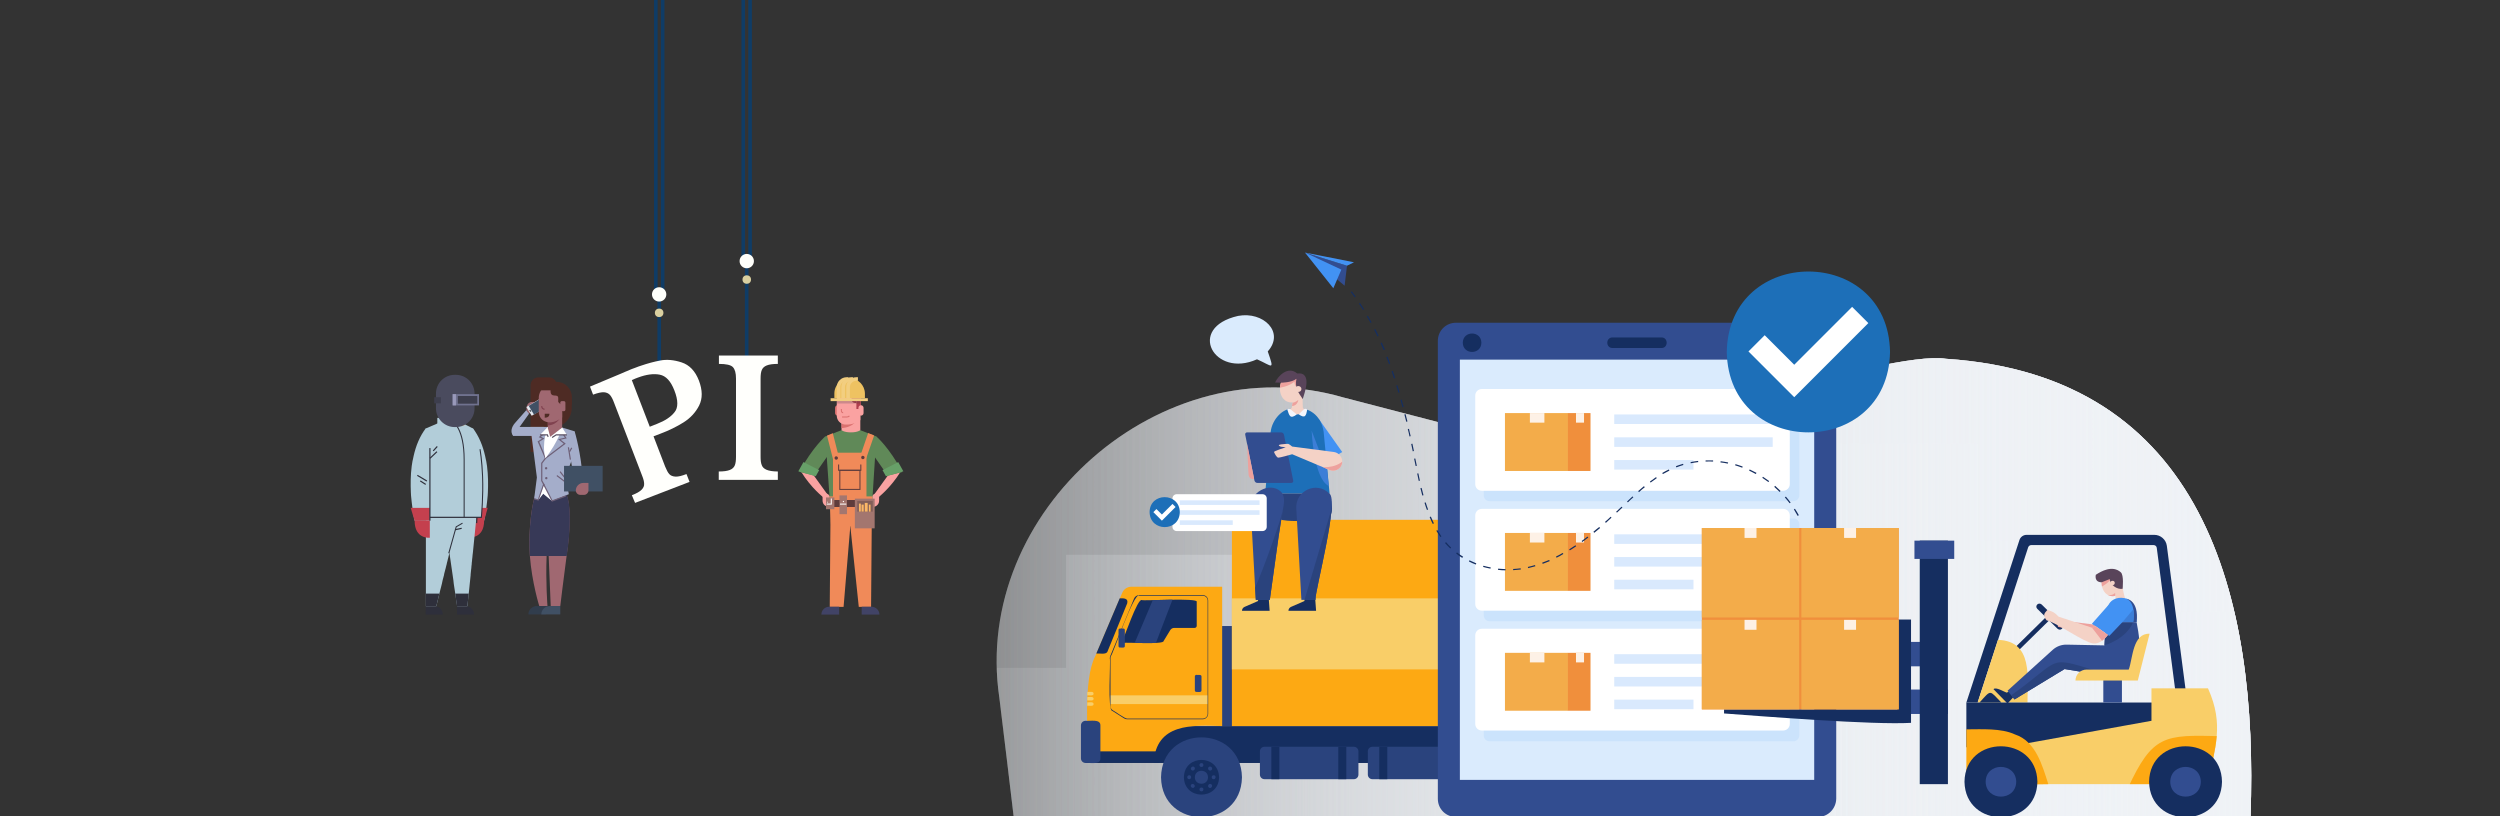 <?xml version="1.0" encoding="UTF-8"?> <svg xmlns="http://www.w3.org/2000/svg" xmlns:xlink="http://www.w3.org/1999/xlink" version="1.1" id="Layer_1" x="0px" y="0px" viewBox="0 0 1464 478" style="enable-background:new 0 0 1464 478;" xml:space="preserve"><rect x="0" y="0" width="1464" height="478" fill="#333333" stroke="none"/> <style type="text/css"> .st0{fill:url(#XMLID_00000088828233772161371060000017759750186036037511_);} .st1{fill:url(#SVGID_00000150798157620479995980000004556189776426999487_);} .st2{opacity:0.45;clip-path:url(#SVGID_00000062193937829968101430000015483961430229921699_);fill:url(#SVGID_00000036941346030661336300000002945144246574986431_);enable-background:new ;} .st3{fill:url(#SVGID_00000082334508042440251040000004639632631530249858_);} .st4{opacity:0.45;clip-path:url(#SVGID_00000123434468573474895810000014350878723021865630_);fill:url(#SVGID_00000127017746425876735180000007213861003721270410_);enable-background:new ;} .st5{fill:#2A437D;} .st6{fill:#152E60;} .st7{fill:#FDA913;} .st8{clip-path:url(#SVGID_00000090277831227199926860000004562593737001393590_);fill:#2A437D;} .st9{fill:#F9CE68;} .st10{fill:#F4D2C6;} .st11{clip-path:url(#SVGID_00000110448245234266701240000011185073769471034546_);fill:#EDA19D;} .st12{fill:#59445A;} .st13{fill:#EDA19D;} .st14{fill:#4292F3;} .st15{fill:#1D6FB8;} .st16{fill:#F3F5FB;} .st17{fill:#324D90;} .st18{clip-path:url(#SVGID_00000144308475294814986180000000331388931696973207_);fill:#2A437D;} .st19{clip-path:url(#SVGID_00000024720058374591399530000005267822483906646174_);fill:#2A437D;} .st20{fill:#3C7ED7;} .st21{clip-path:url(#SVGID_00000140725241994985232160000012597346602169271438_);fill:#EDA19D;} .st22{fill:#DAEBFD;} .st23{fill:#CBE3FC;} .st24{fill:#FFFFFF;} .st25{fill:#F3AC4A;} .st26{fill:#F08F3C;} .st27{fill:#FDF1E6;} .st28{fill:#D9E9FD;} .st29{clip-path:url(#SVGID_00000007400116341297142460000018092015464298099329_);fill:#FDA913;} .st30{clip-path:url(#SVGID_00000114770121874140717470000003170866472159576467_);fill:#EDA19D;} .st31{clip-path:url(#SVGID_00000164478985830210507210000014501546572398176940_);fill:#2A437D;} .st32{clip-path:url(#SVGID_00000033370603070333391900000003283907587396250275_);fill:#2A437D;} .st33{clip-path:url(#SVGID_00000034784123519153231820000010095560428779155625_);fill:#EDA19D;} .st34{fill:#FAA2A1;} .st35{fill:#F08A59;} .st36{fill:#414366;} .st37{fill:#608958;} .st38{fill:#67A068;} .st39{fill:#DB7170;} .st40{fill:#B1404E;} .st41{fill:#F2CE80;} .st42{fill:#EEC261;} .st43{fill:#5E3C3C;} .st44{fill:#A3766F;} .st45{fill:#825E58;} .st46{fill:#FBB766;} .st47{opacity:0.22;} .st48{fill:#2E2E3B;} .st49{fill:#A06871;} .st50{fill:#373957;} .st51{fill:#313D4D;} .st52{fill:#4E2B24;} .st53{fill:#A4ADCA;} .st54{fill:#E3E9F0;} .st55{fill:#405064;} .st56{fill:#4E565C;} .st57{fill:#6D5F76;} .st58{fill:#80424F;} .st59{fill:#574D5F;} .st60{fill:#B2CDD9;} .st61{fill:#C4404E;} .st62{fill:#2E2F3B;} .st63{fill:#49364F;} .st64{fill:#D2C7AD;} .st65{fill:#4A4B5E;} .st66{fill:#70728F;} .st67{fill:#9999BA;} .st68{fill:#3D3E4D;} .st69{fill:#0F3C66;} .st70{fill:#FEFFFB;} .st71{fill:#DAD0A0;} .st72{fill:#FFFFFC;} </style> <g> <g> <g> <linearGradient id="XMLID_00000060007644276046952830000011520451402811880615_" gradientUnits="userSpaceOnUse" x1="583.62" y1="136.042" x2="1318.333" y2="136.042" gradientTransform="matrix(1 0 0 -1 0 480)"> <stop offset="0" style="stop-color:#EFF2F6;stop-opacity:0.2"></stop> <stop offset="1" style="stop-color:#EFF2F6"></stop> </linearGradient> <path id="XMLID_00000044155078907420457220000018418033260686048676_" style="fill:url(#XMLID_00000060007644276046952830000011520451402811880615_);" d=" M593.6,478.2h724.3c4.7-128.7-27.2-258.1-178.4-268.1c-33.1-5.4-194.1,47.9-228.5,55l-124.5-32.4 C680.3,201.8,569,299.2,585.2,408.5C585.3,408.5,593.6,478.2,593.6,478.2z"></path> </g> <g> <g> <linearGradient id="SVGID_00000146476588256843575920000005640555551120483982_" gradientUnits="userSpaceOnUse" x1="583.62" y1="136.042" x2="1318.333" y2="136.042" gradientTransform="matrix(1 0 0 -1 0 480)"> <stop offset="0" style="stop-color:#EFF2F6;stop-opacity:0.2"></stop> <stop offset="1" style="stop-color:#EFF2F6"></stop> </linearGradient> <path id="SVGID_1_" style="fill:url(#SVGID_00000146476588256843575920000005640555551120483982_);" d="M593.6,478.2h724.3 c4.7-128.7-27.2-258.1-178.4-268.1c-33.1-5.4-194.1,47.9-228.5,55l-124.5-32.4C680.3,201.8,569,299.2,585.2,408.5 C585.3,408.5,593.6,478.2,593.6,478.2z"></path> </g> <g> <defs> <path id="SVGID_00000147903221242302457870000017293061481501239425_" d="M593.6,478.2h724.3c4.7-128.7-27.2-258.1-178.4-268.1 c-33.1-5.4-194.1,47.9-228.5,55l-124.5-32.4C680.3,201.8,569,299.2,585.2,408.5C585.3,408.5,593.6,478.2,593.6,478.2z"></path> </defs> <clipPath id="SVGID_00000113351889142575071820000010455245177083201408_"> <use xlink:href="#SVGID_00000147903221242302457870000017293061481501239425_" style="overflow:visible;"></use> </clipPath> <linearGradient id="SVGID_00000163038331791621297160000005085056268535247494_" gradientUnits="userSpaceOnUse" x1="572.6" y1="74.1" x2="872" y2="74.1" gradientTransform="matrix(1 0 0 -1 0 480)"> <stop offset="0" style="stop-color:#EFF2F6;stop-opacity:0.2"></stop> <stop offset="1" style="stop-color:#EFF2F6"></stop> </linearGradient> <polygon style="opacity:0.45;clip-path:url(#SVGID_00000113351889142575071820000010455245177083201408_);fill:url(#SVGID_00000163038331791621297160000005085056268535247494_);enable-background:new ;" points=" 572.6,486.9 572.6,391.1 624.3,391.1 624.3,324.9 734,324.9 734,382.8 872,382.8 872,486.5 "></polygon> </g> </g> <g> <g> <linearGradient id="SVGID_00000181780541098412596390000004843087941468771472_" gradientUnits="userSpaceOnUse" x1="583.62" y1="136.042" x2="1318.333" y2="136.042" gradientTransform="matrix(1 0 0 -1 0 480)"> <stop offset="0" style="stop-color:#EFF2F6;stop-opacity:0.2"></stop> <stop offset="1" style="stop-color:#EFF2F6"></stop> </linearGradient> <path id="SVGID_00000028306271110749075400000017671231836384467903_" style="fill:url(#SVGID_00000181780541098412596390000004843087941468771472_);" d=" M593.6,478.2h724.3c4.7-128.7-27.2-258.1-178.4-268.1c-33.1-5.4-194.1,47.9-228.5,55l-124.5-32.4 C680.3,201.8,569,299.2,585.2,408.5C585.3,408.5,593.6,478.2,593.6,478.2z"></path> </g> <g> <defs> <path id="SVGID_00000003084754255948751150000000554297871646993292_" d="M593.6,478.2h724.3c4.7-128.7-27.2-258.1-178.4-268.1 c-33.1-5.4-194.1,47.9-228.5,55l-124.5-32.4C680.3,201.8,569,299.2,585.2,408.5C585.3,408.5,593.6,478.2,593.6,478.2z"></path> </defs> <clipPath id="SVGID_00000119099100048726508840000013066778153551535788_"> <use xlink:href="#SVGID_00000003084754255948751150000000554297871646993292_" style="overflow:visible;"></use> </clipPath> <linearGradient id="SVGID_00000116941759105983442740000016325628332509845158_" gradientUnits="userSpaceOnUse" x1="1012.9" y1="107.9" x2="1321.1" y2="107.9" gradientTransform="matrix(1 0 0 -1 0 480)"> <stop offset="0" style="stop-color:#EFF2F6;stop-opacity:0.2"></stop> <stop offset="1" style="stop-color:#EFF2F6"></stop> </linearGradient> <polygon style="opacity:0.45;clip-path:url(#SVGID_00000119099100048726508840000013066778153551535788_);fill:url(#SVGID_00000116941759105983442740000016325628332509845158_);enable-background:new ;" points=" 1317.9,358.3 1258,358.3 1258,316.6 1158.1,316.6 1158.1,259.6 1012.9,259.6 1012.9,484.6 1321.1,484.6 "></polygon> </g> </g> </g> <g> <g> <rect x="715.6" y="366.6" class="st5" width="11.6" height="58.6"></rect> <rect x="672.5" y="425.2" class="st6" width="265.2" height="21.6"></rect> <rect x="721.4" y="304.4" class="st7" width="216.2" height="120.8"></rect> <path class="st7" d="M641.4,384.2l15.8-37.1c0.9-2.1,3-3.5,5.2-3.5h53.3v81.6c-17.6-0.6-38.8-1.8-40.1,21.6h-38.8 C637.5,431,634,398.6,641.4,384.2z"></path> <g> <path class="st5" d="M872,455.2c0.5,31.1,46.8,31.1,47.4,0C918.8,424,872.5,424,872,455.2z"></path> <path class="st6" d="M885.4,455.2c0.2,13.5,20.3,13.5,20.6,0C905.7,441.6,885.6,441.6,885.4,455.2z"></path> <path class="st5" d="M891.8,455.2c0,5,7.7,5,7.7,0C899.5,450.1,891.8,450.1,891.8,455.2z"></path> <g> <g> <path class="st5" d="M894.5,448c0,1.5,2.4,1.5,2.3,0C896.8,446.5,894.5,446.5,894.5,448z"></path> <path class="st5" d="M894.5,462.3c0,1.5,2.4,1.5,2.3,0C896.8,460.8,894.5,460.8,894.5,462.3z"></path> </g> <g> <path class="st5" d="M889.8,450.9c1.1,1.1,2.7-0.6,1.7-1.7C890.4,448.2,888.7,449.9,889.8,450.9z"></path> <path class="st5" d="M899.9,461.1c1.1,1.1,2.7-0.6,1.7-1.7C900.5,458.3,898.8,460,899.9,461.1z"></path> </g> <g> <path class="st5" d="M888.5,456.3c1.5,0,1.5-2.4,0-2.3C887,454,887,456.3,888.5,456.3z"></path> <path class="st5" d="M902.8,456.3c1.5,0,1.5-2.4,0-2.3C901.3,454,901.3,456.3,902.8,456.3z"></path> </g> <g> <path class="st5" d="M891.4,461.1c1.1-1.1-0.6-2.7-1.7-1.7C888.7,460.5,890.4,462.1,891.4,461.1z"></path> <path class="st5" d="M901.5,450.9c1.1-1.1-0.6-2.7-1.7-1.7C898.8,450.3,900.5,452,901.5,450.9z"></path> </g> </g> </g> <g> <path class="st5" d="M679.9,455.2c0.5,31.1,46.8,31.1,47.4,0C726.7,424,680.4,424,679.9,455.2z"></path> <path class="st6" d="M693.3,455.2c0.2,13.5,20.3,13.5,20.6,0C713.6,441.6,693.5,441.6,693.3,455.2z"></path> <path class="st5" d="M699.7,455.2c0,5,7.7,5,7.7,0C707.4,450.1,699.7,450.1,699.7,455.2z"></path> <g> <g> <path class="st5" d="M702.4,448c0,1.5,2.4,1.5,2.3,0C704.8,446.5,702.4,446.5,702.4,448z"></path> <path class="st5" d="M702.4,462.3c0,1.5,2.4,1.5,2.3,0C704.8,460.8,702.4,460.8,702.4,462.3z"></path> </g> <g> <path class="st5" d="M697.7,450.9c1.1,1.1,2.7-0.6,1.7-1.7C698.3,448.2,696.6,449.9,697.7,450.9z"></path> <path class="st5" d="M707.8,461.1c1.1,1.1,2.7-0.6,1.7-1.7C708.4,458.3,706.7,460,707.8,461.1z"></path> </g> <g> <path class="st5" d="M696.4,456.3c1.5,0,1.5-2.4,0-2.3C694.9,454,694.9,456.3,696.4,456.3z"></path> <path class="st5" d="M710.7,456.3c1.5,0,1.5-2.4,0-2.3C709.2,454,709.2,456.3,710.7,456.3z"></path> </g> <g> <path class="st5" d="M699.3,461.1c1.1-1.1-0.6-2.7-1.7-1.7C696.6,460.5,698.3,462.1,699.3,461.1z"></path> <path class="st5" d="M709.5,450.9c1.1-1.1-0.6-2.7-1.7-1.7C706.7,450.3,708.4,452,709.5,450.9z"></path> </g> </g> </g> <path class="st6" d="M655.7,350.4c2.1-0.1,5.2-0.2,4.4,2.9l-11.5,28.1c-0.6,2.2-5,1.1-6.6,1.3L655.7,350.4z"></path> <g> <g> <path id="XMLID_00000131328859802933989470000000074553554476042112_" class="st6" d="M657.9,376.5c1.2-0.5,23.6,1.1,23.5-1.1 l3.9-6.4c0.5-0.8,1.4-1.3,2.3-1.3h12c0.7,0,1.2-0.6,1.2-1.2v-14c1.5-2.6-31.8-0.5-32.1-1.1c-2.5-1.5-10.6,23-11.6,24 C656.8,375.9,657.3,376.5,657.9,376.5z"></path> </g> <g> <g> <defs> <path id="SVGID_00000074412130968249758920000012081363781024146316_" d="M657.9,376.5c1.2-0.5,23.6,1.1,23.5-1.1l3.9-6.4 c0.5-0.8,1.4-1.3,2.3-1.3h12c0.7,0,1.2-0.6,1.2-1.2v-14c1.5-2.6-31.8-0.5-32.1-1.1c-2.5-1.5-10.6,23-11.6,24 C656.8,375.9,657.3,376.5,657.9,376.5z"></path> </defs> <clipPath id="SVGID_00000088092521145723976110000012978631425460663680_"> <use xlink:href="#SVGID_00000074412130968249758920000012081363781024146316_" style="overflow:visible;"></use> </clipPath> <polygon style="clip-path:url(#SVGID_00000088092521145723976110000012978631425460663680_);fill:#2A437D;" points=" 675.5,350.4 663.7,378.3 676.2,378.3 686.9,350.4 "></polygon> </g> </g> </g> <path class="st5" d="M700.6,405.2c0.7-0.1,3,0.5,3-0.9v-8.2c0-1.3-2.3-0.7-3-0.9c-0.5,0-0.9,0.4-0.9,0.9v8.2 C699.7,404.8,700.1,405.2,700.6,405.2z"></path> <g> <rect x="635.7" y="440" class="st6" width="43.2" height="6.8"></rect> <path class="st5" d="M635.7,446.8c2.3-0.3,8.8,1.3,8.7-2.7v-19.3c0.1-4-6.4-2.4-8.7-2.7c-1.5,0-2.7,1.2-2.7,2.7v19.3 C633,445.6,634.2,446.8,635.7,446.8z"></path> </g> <g> <path class="st9" d="M636.7,407.2c0.9-0.2,3.8,0.6,3.7-1l0,0c0.1-1.6-2.8-0.9-3.7-1V407.2z"></path> <path class="st9" d="M636.7,410.2c0.9-0.2,3.8,0.6,3.7-1l0,0c0.1-1.6-2.8-0.9-3.7-1V410.2z"></path> <path class="st9" d="M636.7,413.3c0.9-0.2,3.8,0.6,3.7-1l0,0c0.1-1.6-2.8-0.9-3.7-1V413.3z"></path> </g> <rect x="650" y="407.2" class="st9" width="57.3" height="5.1"></rect> <path class="st6" d="M704.3,421.2H660c-0.6,0-1.2-0.2-1.7-0.5l-6.9-4.4c-3,0.2-0.9-29.2-1.5-30.8c0-0.4,0.1-0.8,0.2-1.2l14-33.8 c0.5-1.2,1.7-2,3-2h37.2c1.8,0,3.2,1.4,3.2,3.2V418C707.5,419.7,706,421.2,704.3,421.2z M667.1,348.8 c-3.1-2.1-15.4,34.5-16.6,35.5c-0.1,0.3-0.2,0.7-0.2,1.1v28.1c0,1,0.5,1.9,1.3,2.4c1.1,0.5,7.3,5.1,8.5,4.9h44.3 c1.6,0,2.8-1.3,2.8-2.8v-66.3c0-1.6-1.3-2.8-2.8-2.8h-37.3V348.8z"></path> <g> <g> <path class="st5" d="M803.7,456.3H856c1.5,0,2.7-1.2,2.7-2.7V440c0-1.5-1.2-2.7-2.7-2.7h-52.3c-1.5,0-2.7,1.2-2.7,2.7v13.6 C801,455.1,802.2,456.3,803.7,456.3z"></path> <rect x="846.9" y="437.3" class="st6" width="4.7" height="19"></rect> <rect x="807.7" y="437.3" class="st6" width="4.7" height="19"></rect> </g> <g> <path class="st5" d="M740.5,456.3h52.3c1.5,0,2.7-1.2,2.7-2.7V440c0-1.5-1.2-2.7-2.7-2.7h-52.3c-1.5,0-2.7,1.2-2.7,2.7v13.6 C737.8,455.1,739,456.3,740.5,456.3z"></path> <rect x="783.7" y="437.3" class="st6" width="4.7" height="19"></rect> <rect x="744.5" y="437.3" class="st6" width="4.7" height="19"></rect> </g> </g> <rect x="721.4" y="350.4" class="st9" width="216.2" height="41.6"></rect> <path class="st5" d="M655.8,379.2c0.7-0.1,2.9,0.5,2.9-0.8v-9.5c0-1.3-2.1-0.7-2.9-0.8c-0.5,0-0.8,0.4-0.8,0.8v9.5 C655,378.8,655.3,379.2,655.8,379.2z"></path> </g> </g> <g> <path class="st5" d="M773.1,304.9c-12.3-0.8-36,5.2-30.9-16h36.3C780,295.4,782.7,303.9,773.1,304.9z"></path> <g> <g> <g> <g> <path id="XMLID_00000008150810309577694150000002738536554530119090_" class="st10" d="M763,227.6c-0.2,10.8-13.3,10.8-13.5,0 C749.7,216.8,762.9,216.8,763,227.6z"></path> </g> <g> <g> <defs> <path id="SVGID_00000092449025352759321340000004584532987297191594_" d="M763,227.6c-0.2,10.8-13.3,10.8-13.5,0 C749.7,216.8,762.9,216.8,763,227.6z"></path> </defs> <clipPath id="SVGID_00000134957242161984405450000000175975720094440111_"> <use xlink:href="#SVGID_00000092449025352759321340000004584532987297191594_" style="overflow:visible;"></use> </clipPath> <path style="clip-path:url(#SVGID_00000134957242161984405450000000175975720094440111_);fill:#EDA19D;" d="M749.1,227.1 c0,0,5.4-0.6,9-3.6c0,0-0.2,1.8,1,3c1.3,1.3,0,0,0,0l0.9-5.4l-10.4,1.5L749.1,227.1z"></path> </g> </g> </g> <path class="st10" d="M763,227.1c0,0-0.7,12.7,0.7,16.4c0,0-4.2,1.3-8.3,0c0,0,2.6-10.8,2.1-13.3L763,227.1z"></path> </g> <path class="st12" d="M750.2,224.1c0,0,6.3,0,9-2.3c-1.1,5.3,1.2,8.2,3.7,11.9c0.6-2.5,6.2-16.1-3.3-15 c-5.2-4.6-11.2,1.4-12.9,5.3L750.2,224.1z"></path> <path class="st10" d="M762.1,227.8c0,2.3-3.6,2.3-3.6,0C758.4,225.5,762.1,225.5,762.1,227.8z"></path> <path class="st13" d="M757,235.8c0,0,1.4,0,3.3-1.6c0,0-0.4,3.4-3.7,3.6L757,235.8z"></path> </g> <polygon class="st14" points="774.3,271.6 760,253.8 772.4,245.5 786,264.7 "></polygon> <g> <g> <path id="XMLID_00000023273241099829564570000012345817082224511417_" class="st15" d="M775.1,252.7c-1.5-9.8-9-14.7-17.4-13.6 c-6.7-0.2-12.7,6.6-13.6,13.7c-0.1,0.7-3.2,36.1-3.2,36.1h37.7L775.1,252.7z"></path> </g> </g> <g> <path class="st10" d="M755.2,239.3c1.5,4.5,7.3,4.5,8.7,0C764,239.3,760.2,237.3,755.2,239.3z"></path> <g> <path class="st16" d="M755.2,239.3l4.2,3.4c-4,3-4.4,0.6-5.6-3C753.8,239.7,754.5,239.4,755.2,239.3z"></path> <path class="st16" d="M760.5,242.6c3.8,2.7,4.4,0.9,5-2.9c0,0-1.1-0.4-1.5-0.4L760.5,242.6z"></path> </g> </g> <path class="st17" d="M756.2,282.8h-19.9c-0.8,0-1.5-0.6-1.7-1.4l-5.4-26.8c-0.2-0.8,0.4-1.4,1.1-1.4h19.9c0.8,0,1.5,0.6,1.7,1.4 l5.4,26.8C757.5,282.2,757,282.8,756.2,282.8z"></path> <path class="st13" d="M730.3,259.9c0,0,0.7,17.4,0.9,18.4c0.7,3,3.2,2.1,3.2,2.1L730.3,259.9z"></path> <g> <path class="st6" d="M737.3,349.5l-0.7,2.5l-7.8,3.4c-0.9,0.4-1.5,1.3-1.5,2.3l0,0h16.2l-0.6-8.2L737.3,349.5L737.3,349.5z"></path> <path class="st6" d="M764.5,349.5l-0.7,2.5l-7.8,3.4c-0.9,0.4-1.5,1.3-1.5,2.3l0,0h16.2l-0.6-8.2L764.5,349.5L764.5,349.5z"></path> <g> <g> <path id="XMLID_00000084498117869612156710000006693046243798041738_" class="st17" d="M732.4,297.6l3,53.7h8.2 c1.7-12.5,3.5-24.9,5.2-37.4c0.7-4.7,1.5-9.4,2.2-14c0.6-3.8,2.1-8.6-0.8-11.9C743.4,281.6,731.4,288.7,732.4,297.6z"></path> </g> <g> <g> <defs> <path id="SVGID_00000071539918487796179570000003598883707212966291_" d="M732.4,297.6l3,53.7h8.2 c1.7-12.5,3.5-24.9,5.2-37.4c0.7-4.7,1.5-9.4,2.2-14c0.6-3.8,2.1-8.6-0.8-11.9C743.4,281.6,731.4,288.7,732.4,297.6z"></path> </defs> <clipPath id="SVGID_00000134225632648667265000000016223151810116032945_"> <use xlink:href="#SVGID_00000071539918487796179570000003598883707212966291_" style="overflow:visible;"></use> </clipPath> <path style="clip-path:url(#SVGID_00000134225632648667265000000016223151810116032945_);fill:#2A437D;" d="M732.4,349.5 c4.9-8.8,16-40.1,18.6-49.6c-0.7,10.3-2.9,44.1-4,53.7l-15.1-1.3L732.4,349.5z"></path> </g> </g> </g> <g> <g> <path id="XMLID_00000118381133117033144620000009650379420017918132_" class="st17" d="M759.1,297.6l3,53.7h8.2 c-0.2-5.5,14.2-59.1,8.1-62.3C771.2,281.6,758.6,287.2,759.1,297.6z"></path> </g> <g> <g> <defs> <path id="SVGID_00000183228810388364218780000009674803805760128162_" d="M759.1,297.6l3,53.7h8.2 c-0.2-5.5,14.2-59.1,8.1-62.3C771.2,281.6,758.6,287.2,759.1,297.6z"></path> </defs> <clipPath id="SVGID_00000070834309634127822540000016262385883774632884_"> <use xlink:href="#SVGID_00000183228810388364218780000009674803805760128162_" style="overflow:visible;"></use> </clipPath> <path style="clip-path:url(#SVGID_00000070834309634127822540000016262385883774632884_);fill:#2A437D;" d="M780.4,295.8 L763.7,352l8.9,0.5C772.6,352.5,784.4,302.5,780.4,295.8"></path> </g> </g> </g> </g> <path class="st20" d="M773.1,265.3l-5-13.1c0,0,1.1,28,10,32.4L777,273L773.1,265.3z"></path> <g> <g> <path id="XMLID_00000147208268408752771960000016178831199551312542_" class="st10" d="M785,267.1c-0.9-1.3-2.3-2.2-3.8-2.4 l-24.5-3.2c-0.4-0.3-1.8-1.5-2.4-1.6c-1.2,0.1-8.2,0.2-4.2,1.7c0.8,0.1,2.8,0.3,2.8,0.3c-0.1,0.2-7.5,2.3-6.8,2.9 c0.4,0.9,1.5,3.2,2.5,3.2s6.4-1.5,8.1-2l22.1,9.3c2.2,0.8,4.6,0.1,6.1-1.7l0,0C786.3,271.7,786.4,269.1,785,267.1z"></path> </g> <g> <g> <defs> <path id="SVGID_00000062151299571109983290000014300698342840903354_" d="M785,267.1c-0.9-1.3-2.3-2.2-3.8-2.4l-24.5-3.2 c-0.4-0.3-1.8-1.5-2.4-1.6c-1.2,0.1-8.2,0.2-4.2,1.7c0.8,0.1,2.8,0.3,2.8,0.3c-0.1,0.2-7.5,2.3-6.8,2.9 c0.4,0.9,1.5,3.2,2.5,3.2s6.4-1.5,8.1-2l22.1,9.3c2.2,0.8,4.6,0.1,6.1-1.7l0,0C786.3,271.7,786.4,269.1,785,267.1z"></path> </defs> <clipPath id="SVGID_00000039830227508647745110000013850144433415342991_"> <use xlink:href="#SVGID_00000062151299571109983290000014300698342840903354_" style="overflow:visible;"></use> </clipPath> <path style="clip-path:url(#SVGID_00000039830227508647745110000013850144433415342991_);fill:#EDA19D;" d="M772.2,273.4 c0,0,9.9,1.7,15.2-4.4C784.5,279.7,779,276.8,772.2,273.4z"></path> </g> </g> </g> </g> <path class="st22" d="M742.4,205.8c10.1-11.3-2.6-23.6-17.4-20.8c-30.5,6.9-13.9,36.7,11.1,25.4 C745.2,214.4,746.5,217.6,742.4,205.8z"></path> <g> <g> <path class="st17" d="M1064.6,478.4h-212c-5.9,0-10.6-4.7-10.6-10.6V199.6c0-5.9,4.7-10.6,10.6-10.6h212.1 c5.9,0,10.6,4.7,10.6,10.6v268.1C1075.2,473.6,1070.5,478.4,1064.6,478.4z"></path> <g> <g> <rect id="XMLID_00000115482487722160019750000013812100086314176389_" x="854.9" y="210.6" class="st22" width="207.5" height="246.1"></rect> </g> </g> </g> <path class="st6" d="M973,203.8h-28.7c-4.1,0-4.1-6.2,0-6.2H973C977,197.6,977,203.8,973,203.8z"></path> <g> <g> <path class="st23" d="M1050.3,293.5h-178c-1.9,0-3.4-1.5-3.4-3.4v-53.4c0-1.9,1.5-3.4,3.4-3.4h178c1.9,0,3.4,1.5,3.4,3.4v53.4 C1053.6,292,1052.1,293.5,1050.3,293.5z"></path> <path class="st23" d="M1050.3,363.8h-178c-1.9,0-3.4-1.5-3.4-3.4V307c0-1.9,1.5-3.4,3.4-3.4h178c1.9,0,3.4,1.5,3.4,3.4v53.4 C1053.6,362.3,1052.1,363.8,1050.3,363.8z"></path> <path class="st23" d="M1050.3,434.1h-178c-1.9,0-3.4-1.5-3.4-3.4v-53.4c0-1.9,1.5-3.4,3.4-3.4h178c1.9,0,3.4,1.5,3.4,3.4v53.4 C1053.6,432.6,1052.1,434.1,1050.3,434.1z"></path> </g> <g> <g> <path class="st24" d="M1044.2,287.4H867.8c-2.2,0-3.9-1.7-3.9-3.9v-51.8c0-2.2,1.7-3.9,3.9-3.9h176.4c2.2,0,3.9,1.7,3.9,3.9 v51.8C1048.1,285.7,1046.3,287.4,1044.2,287.4z"></path> <g> <g> <rect x="881.3" y="241.9" class="st25" width="36.9" height="33.9"></rect> <rect x="918.1" y="241.9" class="st26" width="13.3" height="33.9"></rect> <rect x="895.9" y="241.9" class="st27" width="8.5" height="5.6"></rect> <rect x="922.9" y="241.9" class="st27" width="4.7" height="5.6"></rect> </g> <g> <rect x="945.3" y="242.7" class="st28" width="92.8" height="5.6"></rect> <rect x="945.3" y="256.1" class="st28" width="92.8" height="5.6"></rect> <rect x="945.3" y="269.4" class="st28" width="46.4" height="5.6"></rect> </g> </g> </g> <g> <path class="st24" d="M1044.2,357.6H867.8c-2.2,0-3.9-1.7-3.9-3.9v-51.8c0-2.2,1.7-3.9,3.9-3.9h176.4c2.2,0,3.9,1.7,3.9,3.9 v51.8C1048.1,355.9,1046.3,357.6,1044.2,357.6z"></path> <g> <g> <rect x="881.3" y="312.1" class="st25" width="36.9" height="33.9"></rect> <rect x="918.1" y="312.1" class="st26" width="13.3" height="33.9"></rect> <rect x="895.9" y="312.1" class="st27" width="8.5" height="5.6"></rect> <rect x="922.9" y="312.1" class="st27" width="4.7" height="5.6"></rect> </g> <g> <rect x="945.3" y="312.9" class="st28" width="92.8" height="5.6"></rect> <rect x="945.3" y="326.2" class="st28" width="92.8" height="5.6"></rect> <rect x="945.3" y="339.5" class="st28" width="46.4" height="5.6"></rect> </g> </g> </g> <g> <path class="st24" d="M1044.2,427.8H867.8c-2.2,0-3.9-1.7-3.9-3.9v-51.8c0-2.2,1.7-3.9,3.9-3.9h176.4c2.2,0,3.9,1.7,3.9,3.9 v51.8C1048.1,426.1,1046.3,427.8,1044.2,427.8z"></path> <g> <g> <rect x="881.3" y="382.3" class="st25" width="36.9" height="33.9"></rect> <rect x="918.1" y="382.3" class="st26" width="13.3" height="33.9"></rect> <rect x="895.9" y="382.3" class="st27" width="8.5" height="5.6"></rect> <rect x="922.9" y="382.3" class="st27" width="4.7" height="5.6"></rect> </g> <g> <rect x="945.3" y="383.1" class="st28" width="92.8" height="5.6"></rect> <rect x="945.3" y="396.4" class="st28" width="92.8" height="5.6"></rect> <rect x="945.3" y="409.7" class="st28" width="46.4" height="5.6"></rect> </g> </g> </g> </g> </g> <path class="st6" d="M867.5,200.7c-0.1,7.2-10.8,7.2-10.9,0C856.7,193.5,867.4,193.5,867.5,200.7z"></path> </g> <g> <rect x="1117.8" y="403.8" class="st17" width="22.9" height="14.3"></rect> <g> <polygon class="st6" points="1171.4,391.4 1169.5,389.5 1199.2,360.3 1201.1,362.2 "></polygon> <path class="st6" d="M1207.5,368.2L1207.5,368.2c-0.7,0.7-1.8,0.7-2.6,0l-11.9-11.7c-0.7-0.7-0.7-1.8,0-2.5l0,0 c0.7-0.7,1.8-0.7,2.6,0l11.9,11.7C1208.2,366.4,1208.2,367.5,1207.5,368.2z"></path> </g> <g> <path class="st6" d="M1158.1,411.4h-6.6l31.1-95.2c0.6-1.8,2.3-3,4.2-3h74.7c3.8,0,6.9,2.8,7.4,6.4l11.8,90.5l-6,0.8l-11.7-90.1 c-0.1-0.9-0.9-1.6-1.8-1.6h-71.7c-0.8,0-1.5,0.5-1.8,1.3L1158.1,411.4z"></path> </g> <path class="st9" d="M1158.1,411.4l11.9-36.7c20.8,0.7,17.2,22.3,17.3,36.7H1158.1z"></path> <rect x="1117.8" y="375.9" class="st17" width="21.5" height="14.3"></rect> <rect x="1151.5" y="411.4" class="st6" width="111.1" height="26.2"></rect> <g> <g> <path id="XMLID_00000141445911664851259700000006939111790901543587_" class="st9" d="M1293,403.1h-33.1v19l-90.3,16.3v20.8 H1293C1296.9,437.6,1302.7,424.7,1293,403.1z"></path> </g> <g> <g> <defs> <path id="SVGID_00000134224448360208105830000013772838019650494849_" d="M1293,403.1h-33.1v19l-90.3,16.3v20.8H1293 C1296.9,437.6,1302.7,424.7,1293,403.1z"></path> </defs> <clipPath id="SVGID_00000181087143139591340900000015044556883590993598_"> <use xlink:href="#SVGID_00000134224448360208105830000013772838019650494849_" style="overflow:visible;"></use> </clipPath> <path style="clip-path:url(#SVGID_00000181087143139591340900000015044556883590993598_);fill:#FDA913;" d="M1300,431.1 c-32.7-0.9-39.5-0.6-53.9,30.4h49.6L1300,431.1z"></path> </g> </g> </g> <path class="st7" d="M1180,430.1c-8.1-3.8-19.7-3-28.5-3v32.8l48-0.7C1196,448.4,1192.2,434.1,1180,430.1z"></path> <g> <g> <path class="st6" d="M1301.2,457.8c-0.5,27.7-42.2,27.7-42.7,0C1259,430.1,1300.8,430.1,1301.2,457.8z"></path> <path class="st17" d="M1288.8,457.8c-0.2,11.6-17.7,11.6-17.9,0C1271.1,446.2,1288.6,446.2,1288.8,457.8z"></path> </g> <g> <path class="st6" d="M1193.1,457.8c-0.5,27.7-42.2,27.7-42.7,0C1150.8,430.1,1192.6,430.1,1193.1,457.8z"></path> <path class="st17" d="M1180.7,457.8c-0.2,11.6-17.7,11.6-17.9,0C1162.9,446.2,1180.5,446.2,1180.7,457.8z"></path> </g> </g> <rect x="1124.2" y="316.6" class="st6" width="16.5" height="142.6"></rect> <path class="st6" d="M1111,362.8v52.6h-101.4v2.4c22.9,1.7,87.4,6.8,109.5,5.5c0-3.2,0-55.6,0-60.5H1111L1111,362.8z"></path> <rect x="1121.1" y="316.6" class="st17" width="23.3" height="10.7"></rect> <g> <polygon class="st13" points="1226.1,365.7 1204.3,363.1 1205.2,367.1 1229.7,372.2 1231.2,369.5 "></polygon> <g> <g> <g> <g> <g> <path id="XMLID_00000043449052707061319970000015144494129967241662_" class="st10" d="M1242.4,341 c1.8,9.1-9.4,11.4-11.5,2.4C1229.1,334.3,1240.3,332,1242.4,341z"></path> </g> <g> <g> <defs> <path id="SVGID_00000106108907618689165790000015353951434168509866_" d="M1242.4,341c1.8,9.1-9.4,11.4-11.5,2.4 C1229.1,334.3,1240.3,332,1242.4,341z"></path> </defs> <clipPath id="SVGID_00000000188941179887610290000002153895689971051180_"> <use xlink:href="#SVGID_00000106108907618689165790000015353951434168509866_" style="overflow:visible;"></use> </clipPath> <path style="clip-path:url(#SVGID_00000000188941179887610290000002153895689971051180_);fill:#EDA19D;" d="M1230.2,343.8 c0,0,4.2-2,5.9-4.6l-0.1-0.9l-6.4,2.2L1230.2,343.8z"></path> </g> </g> </g> <path class="st10" d="M1242.3,340.5c0,0,1.7,10.7,3.6,13.6c0,0-3.3,1.8-7.1,1.5c0,0,0.3-9.5-0.6-11.5L1242.3,340.5z"></path> </g> </g> <path class="st12" d="M1230.7,341l4.8-1.9c0.1,3.4,4.3,6.3,7.5,5.7c0,0,0.9-8.1-1.1-9.7c-4.9-4.3-11.4-0.6-14.6,1.5 C1227.3,336.7,1226.2,340.9,1230.7,341z"></path> <path class="st13" d="M1238.7,348.9l-0.1-1.7c0,0-1.3,1.7-4.2,1.2C1234.4,348.4,1236.5,349.7,1238.7,348.9z"></path> <path class="st10" d="M1238.4,341.4c0,1.7-2.7,1.7-2.7,0C1235.8,339.7,1238.5,339.7,1238.4,341.4z"></path> </g> <path class="st6" d="M1176.9,404.7l-1.7,0.9c-1.4-0.3-6.5-3.6-7.8-2l0,0l8.2,8.4l4-4.4L1176.9,404.7z"></path> <g> <g> <path id="XMLID_00000021815753139679304640000013749216288008462221_" class="st17" d="M1236.5,395.5 c19-1.7,17.5-16.9,14.7-31.1h-18.1l-1.6,29.9l-0.1,1.3L1236.5,395.5L1236.5,395.5z"></path> </g> <g> <g> <defs> <path id="SVGID_00000127722844751415372350000006742913867754721212_" d="M1236.5,395.5c19-1.7,17.5-16.9,14.7-31.1h-18.1 l-1.6,29.9l-0.1,1.3L1236.5,395.5L1236.5,395.5z"></path> </defs> <clipPath id="SVGID_00000099619863568472507670000008796237453635322016_"> <use xlink:href="#SVGID_00000127722844751415372350000006742913867754721212_" style="overflow:visible;"></use> </clipPath> <path style="clip-path:url(#SVGID_00000099619863568472507670000008796237453635322016_);fill:#2A437D;" d="M1232.4,377.9 c0,0,12.5-3.4,16.8-13.6s0,0,0,0l-6.9-1.2l-11.6,9.4L1232.4,377.9"></path> </g> </g> </g> <path class="st14" d="M1251.2,364.3c-0.1-7.2-1-14.8-10.3-14.2c-7.7,1.2-7.5,8.2-7.9,14.2H1251.2z"></path> <path class="st17" d="M1249.1,364.7c0,0,2.3-11.5-3.9-14.1c0,0,7.5,0.8,6,13.7L1249.1,364.7z"></path> <g> <g> <path id="XMLID_00000082368474525446256860000016745456266108602498_" class="st17" d="M1231.4,395.5l-22.4-3.7l-29.3,17.8 l-4.1-5.1l26.4-23.9c2.3-2.1,5.3-3.2,8.4-3.1l24.9,0.5L1231.4,395.5z"></path> </g> <g> <g> <defs> <path id="SVGID_00000118399262897897547960000004277093338495988643_" d="M1231.4,395.5l-22.4-3.7l-29.3,17.8l-4.1-5.1 l26.4-23.9c2.3-2.1,5.3-3.2,8.4-3.1l24.9,0.5L1231.4,395.5z"></path> </defs> <clipPath id="SVGID_00000127006693961949754680000001488860034337721771_"> <use xlink:href="#SVGID_00000118399262897897547960000004277093338495988643_" style="overflow:visible;"></use> </clipPath> <path style="clip-path:url(#SVGID_00000127006693961949754680000001488860034337721771_);fill:#2A437D;" d="M1176.7,407.9 c32.9-23,19.7-24.7,57.8-12.8l-25.2-2c0,0-29.3,17.9-29.6,17.7S1176.7,407.9,1176.7,407.9z"></path> </g> </g> </g> <polygon class="st14" points="1234.7,354.3 1225,365.3 1235.2,372.4 1244.8,362.3 "></polygon> <g> <g> <path id="XMLID_00000000192289252276836870000016656643936147575171_" class="st10" d="M1226.7,366.4l-1.3,1.3l-19.9-6.6l0,0 c-2.3-2.4-3.3-3-6.6-3.9c-2.1,2.3-2.6,3.2-0.4,6.1c5.7,1.2,21.4,12.6,27.1,13.5c3.7,0.5,6.7-2.3,8.8-5L1226.7,366.4z"></path> </g> <g> <g> <defs> <path id="SVGID_00000142882434815168062800000003797479704220632448_" d="M1226.7,366.4l-1.3,1.3l-19.9-6.6l0,0 c-2.3-2.4-3.3-3-6.6-3.9c-2.1,2.3-2.6,3.2-0.4,6.1c5.7,1.2,21.4,12.6,27.1,13.5c3.7,0.5,6.7-2.3,8.8-5L1226.7,366.4z"></path> </defs> <clipPath id="SVGID_00000165934653780343231200000004939786570781511596_"> <use xlink:href="#SVGID_00000142882434815168062800000003797479704220632448_" style="overflow:visible;"></use> </clipPath> <polygon style="clip-path:url(#SVGID_00000165934653780343231200000004939786570781511596_);fill:#EDA19D;" points=" 1224.7,367.1 1231.4,375.8 1235.6,371.4 1226.8,365.2 "></polygon> </g> </g> </g> <path class="st20" d="M1242.9,364.3l6.4-7.5c0,0,0.6,3.6-0.1,7.5H1242.9z"></path> </g> <g> <rect x="1231.7" y="395" class="st17" width="10.9" height="16.4"></rect> <path class="st9" d="M1258.8,371.1c-10-0.3-9.8,14.4-12.2,21h-24.7c-3.6,0-6.5,2.9-6.5,6.4l0,0c5.2,0,31.9,0,36.5,0L1258.8,371.1 z"></path> </g> <path class="st6" d="M1172,411.4c-7.2-7.3-5.7-7.8-12.8,0C1161.9,411.4,1169.5,411.4,1172,411.4z"></path> <g> <rect x="996.6" y="309.2" class="st26" width="115.3" height="106.2"></rect> <g> <rect x="996.6" y="363" class="st25" width="57" height="52.4"></rect> <rect x="1021.6" y="363" class="st27" width="7" height="5.8"></rect> </g> <g> <rect x="1054.9" y="363" class="st25" width="57" height="52.4"></rect> <rect x="1079.9" y="363" class="st27" width="7" height="5.8"></rect> </g> <g> <rect x="1054.9" y="309.2" class="st25" width="57" height="52.4"></rect> <rect x="1079.9" y="309.2" class="st27" width="7" height="5.8"></rect> </g> <g> <rect x="996.6" y="309.2" class="st25" width="57" height="52.4"></rect> <rect x="1021.6" y="309.2" class="st27" width="7" height="5.8"></rect> </g> </g> </g> <g> <g> <g> <path class="st24" d="M739.3,311h-50.2c-1.4,0-2.5-1.1-2.5-2.5v-16.6c0-1.4,1.1-2.5,2.5-2.5h50.2c1.4,0,2.5,1.1,2.5,2.5v16.6 C741.8,309.9,740.7,311,739.3,311z"></path> <g> <rect x="690.9" y="293" class="st28" width="46.7" height="2.7"></rect> <rect x="690.9" y="298.8" class="st28" width="46.7" height="2.7"></rect> <rect x="690.9" y="304.7" class="st28" width="31" height="2.7"></rect> </g> </g> <g> <path class="st15" d="M690.9,299.9c-0.2,11.7-17.5,11.7-17.7,0C673.3,288.2,690.7,288.2,690.9,299.9z"></path> <path class="st24" d="M680.4,301.3l-3.2-3.2l-1.8,1.8c1.2,1.2,3.8,3.8,5,5l8-8l-1.8-1.8L680.4,301.3z"></path> </g> </g> </g> <g> <path class="st15" d="M1106.8,206.1c-1.1,62.8-94.5,62.8-95.6,0C1012.3,143.3,1105.8,143.3,1106.8,206.1z"></path> <path class="st24" d="M1050.7,213.6l-17.3-17.3l-9.5,9.5c6.3,6.3,20.6,20.6,26.8,26.8l43.4-43.4l-9.5-9.5L1050.7,213.6z"></path> </g> <g> <path class="st6" d="M881.6,334c-1.5,0-3-0.1-4.4-0.3l0.1-0.7c1.4,0.1,2.9,0.2,4.4,0.3L881.6,334z M886.1,333.9v-0.7 c1.5-0.1,2.9-0.2,4.4-0.4l0.1,0.7C889,333.6,887.6,333.8,886.1,333.9z M872.8,333c-1.5-0.3-2.9-0.6-4.3-1l0.2-0.7 c1.4,0.4,2.8,0.7,4.3,1L872.8,333z M894.9,332.7l-0.2-0.7c1.4-0.3,2.8-0.7,4.2-1.1l0.2,0.7C897.8,332,896.3,332.3,894.9,332.7z M864.3,330.6c-1.4-0.5-2.8-1.1-4.1-1.8l0.3-0.7c1.3,0.6,2.6,1.2,4,1.8L864.3,330.6z M903.4,330.2l-0.3-0.7c1.4-0.5,2.7-1,4.1-1.6 l0.3,0.7C906.1,329.1,904.8,329.7,903.4,330.2z M856.3,326.7c-1.3-0.8-2.5-1.6-3.6-2.6l0.5-0.6c1.1,0.9,2.3,1.7,3.6,2.5 L856.3,326.7z M911.5,326.6l-0.3-0.7c1.3-0.6,2.6-1.3,3.9-2.1l0.4,0.6C914.1,325.3,912.8,326,911.5,326.6z M919.3,322.3l-0.4-0.6 c1.2-0.8,2.5-1.6,3.7-2.4l0.4,0.6C921.8,320.7,920.5,321.6,919.3,322.3z M849.3,321.2c-1.1-1-2.1-2.1-3.1-3.2l0.6-0.5 c0.9,1.1,2,2.2,3,3.2L849.3,321.2z M926.6,317.4l-0.4-0.6c1.2-0.8,2.3-1.7,3.5-2.6l0.4,0.6C929,315.6,927.8,316.5,926.6,317.4z M843.5,314.5c-0.8-1.2-1.6-2.4-2.4-3.7l0.6-0.4c0.8,1.3,1.6,2.5,2.4,3.7L843.5,314.5z M933.6,312l-0.5-0.6 c1.1-0.9,2.2-1.9,3.4-2.8l0.5,0.6C935.9,310.1,934.8,311.1,933.6,312z M839,306.8c-0.6-1.3-1.3-2.6-1.8-4l0.7-0.3 c0.6,1.4,1.2,2.7,1.8,4L839,306.8z M940.4,306.2l-0.5-0.6c1.1-0.9,2.2-1.9,3.3-3l0.5,0.5C942.5,304.3,941.4,305.3,940.4,306.2z M1052.7,302.1c-0.7-1.3-1.5-2.6-2.2-3.8l0.6-0.4c0.8,1.2,1.6,2.5,2.3,3.8L1052.7,302.1z M946.9,300.2l-0.5-0.5c1.1-1,2.1-2,3.2-3 l0.5,0.5C949,298.2,948,299.2,946.9,300.2z M835.6,298.6c-0.5-1.3-1-2.8-1.4-4.2l0.7-0.2c0.4,1.4,0.9,2.8,1.4,4.2L835.6,298.6z M1048,294.7c-0.9-1.2-1.8-2.3-2.8-3.4l0.6-0.5c1,1.1,1.9,2.3,2.8,3.5L1048,294.7z M953.3,294.2l-0.5-0.5c1.2-1.2,2.2-2.1,3.2-3 l0.5,0.5C955.5,292,954.5,293,953.3,294.2z M832.9,290.2c-0.4-1.4-0.7-2.8-1.1-4.3l0.7-0.2c0.4,1.5,0.7,2.9,1.1,4.3L832.9,290.2z M959.8,288.2l-0.5-0.6c1.2-1,2.3-2,3.4-2.9l0.5,0.6C962,286.2,961,287.1,959.8,288.2z M1042.2,288.1c-1-1-2.1-2-3.2-3l0.5-0.6 c1.1,1,2.2,2,3.2,3L1042.2,288.1z M966.6,282.6l-0.4-0.6c1.2-0.9,2.4-1.8,3.6-2.6l0.4,0.6C969,280.8,967.8,281.7,966.6,282.6z M1035.6,282.3c-1.2-0.9-2.4-1.7-3.6-2.5l0.4-0.6c1.2,0.8,2.5,1.7,3.6,2.5L1035.6,282.3z M830.8,281.6c-0.3-1.3-0.6-2.8-0.9-4.3 l0.7-0.1c0.3,1.6,0.6,3,0.9,4.3L830.8,281.6z M973.8,277.6l-0.4-0.6c1.3-0.8,2.6-1.5,3.9-2.1l0.3,0.7 C976.4,276.2,975.1,276.9,973.8,277.6z M1028.2,277.6c-1.3-0.7-2.6-1.4-3.9-2l0.3-0.7c1.3,0.6,2.7,1.3,4,2L1028.2,277.6z M1020.3,273.9c-1.4-0.5-2.8-1-4.2-1.4l0.2-0.7c1.4,0.4,2.8,0.9,4.2,1.4L1020.3,273.9z M981.7,273.7l-0.3-0.7 c1.4-0.5,2.8-1,4.2-1.4l0.2,0.7C984.4,272.7,983,273.2,981.7,273.7z M829,272.9c-0.3-1.4-0.6-2.9-0.9-4.3l0.7-0.1 c0.3,1.4,0.6,2.9,0.9,4.3L829,272.9z M1011.8,271.5c-1.4-0.3-2.9-0.6-4.3-0.7l0.1-0.7c1.5,0.2,2.9,0.4,4.4,0.7L1011.8,271.5z M990.1,271.3l-0.1-0.7c1.4-0.3,2.9-0.5,4.4-0.7l0.1,0.7C993,270.8,991.5,271,990.1,271.3z M1003.2,270.3c-1.5-0.1-2.9-0.1-4.4,0 v-0.7c1.5,0,3,0,4.4,0V270.3z M827.3,264.3c-0.3-1.4-0.6-2.9-0.9-4.3l0.7-0.2c0.3,1.4,0.6,2.9,0.9,4.3L827.3,264.3z M825.4,255.6 c-0.3-1.5-0.6-2.9-1-4.3l0.7-0.2c0.3,1.4,0.6,2.9,1,4.3L825.4,255.6z M823.5,247c-0.3-1.4-0.7-2.9-1.1-4.3l0.7-0.2 c0.4,1.4,0.7,2.8,1.1,4.3L823.5,247z M821.3,238.5c-0.4-1.4-0.8-2.9-1.2-4.3l0.7-0.2c0.4,1.4,0.8,2.8,1.2,4.3L821.3,238.5z M818.9,230c-0.4-1.4-0.8-2.8-1.3-4.2l0.7-0.2c0.4,1.4,0.9,2.8,1.3,4.2L818.9,230z M816.3,221.6c-0.5-1.4-0.9-2.8-1.4-4.2l0.7-0.2 c0.5,1.4,1,2.8,1.4,4.2L816.3,221.6z M813.4,213.2c-0.5-1.4-1-2.8-1.6-4.1l0.7-0.3c0.5,1.4,1.1,2.7,1.6,4.1L813.4,213.2z M810.2,205c-0.6-1.4-1.2-2.7-1.7-4.1l0.7-0.3c0.6,1.3,1.2,2.7,1.8,4.1L810.2,205z M806.6,197c-0.6-1.3-1.3-2.7-1.9-4l0.7-0.3 c0.7,1.3,1.3,2.6,1.9,4L806.6,197z M802.6,189.1c-0.7-1.3-1.4-2.6-2.2-3.8l0.6-0.4c0.7,1.3,1.5,2.6,2.2,3.9L802.6,189.1z M798.2,181.5c-0.8-1.3-1.6-2.5-2.4-3.7l0.6-0.4c0.8,1.2,1.6,2.5,2.4,3.7L798.2,181.5z M793.3,174.1c-0.7-1-1.5-2.1-2.3-3.1 l0.6-0.4c0.8,1,1.5,2.1,2.3,3.1L793.3,174.1z"></path> <g> <polygon class="st17" points="788.8,155.6 764.2,147.9 787.4,167.3 "></polygon> <polygon class="st14" points="764.2,147.9 785.5,157.9 780.8,168.8 "></polygon> <polygon class="st14" points="788.8,155.6 792.9,153.6 764.2,147.9 "></polygon> </g> </g> </g> <g> <g> <g> <g> <g> <g> <g> <path class="st34" d="M485.2,296.7h1.2v-4.4c0-2-1.6-3.5-3.5-3.5h-1.2v4.4C481.7,295.2,483.3,296.7,485.2,296.7z"></path> </g> </g> </g> </g> <g> <g> <g> <g> <polygon class="st35" points="510.6,294.2 510.1,355.4 502.9,355.4 496.5,294.2 "></polygon> </g> </g> </g> </g> <g> <g> <g> <g> <polygon class="st35" points="486.4,294.2 485.9,355.4 494,355.4 499.1,294.2 "></polygon> </g> </g> </g> </g> <g> <g> <g> <g> <path class="st36" d="M481,359.9c0-2.5,2-4.6,4.6-4.6h5.8v4.6H481z"></path> </g> </g> </g> </g> <g> <g> <g> <g> <path class="st36" d="M515,359.9h-10.4v-4.6h5.8C513,355.4,515,357.4,515,359.9z"></path> </g> </g> </g> </g> <g> <g> <g> <g> <path class="st34" d="M472.5,272.8l11.8,16.4l-2.1,2.1c0,0-7.1-5.4-13.1-15.1L472.5,272.8z"></path> </g> </g> </g> </g> <g> <g> <g> <g> <path class="st37" d="M468.1,276.3l8.5,2.2l11.4-16.3l-4.7-6.7C483.3,255.6,475.9,261.8,468.1,276.3z"></path> </g> </g> </g> </g> <g> <g> <g> <g> <polygon class="st38" points="479.7,275.3 477.7,278.9 467.5,276 470.5,270.6 "></polygon> </g> </g> </g> </g> <g> <g> <g> <g> <path class="st34" d="M511.3,296.8h-1.2v-4.4c0-2,1.6-3.5,3.5-3.5h1.2v4.4C514.8,295.2,513.2,296.8,511.3,296.8z"></path> </g> </g> </g> </g> <g> <g> <g> <g> <path class="st34" d="M524,272.8l-11.8,16.4l2.1,2.1c0,0,7.1-5.4,13.1-15.1L524,272.8z"></path> </g> </g> </g> </g> <g> <g> <g> <g> <path class="st37" d="M528.4,276.4l-8.5,2.2l-11.4-16.3l4.7-6.7C513.2,255.6,520.6,261.8,528.4,276.4z"></path> </g> </g> </g> </g> <g> <g> <g> <g> <polygon class="st38" points="516.8,275.3 518.8,278.9 529,276 526,270.6 "></polygon> </g> </g> </g> </g> <g> <g> <g> <g> <path class="st39" d="M490.5,237.3L490.5,237.3v6.1l0,0c-0.8,0-1.5-0.7-1.5-1.5v-3.1C489,238,489.7,237.3,490.5,237.3z"></path> </g> </g> </g> </g> <g> <g> <g> <g> <polygon class="st37" points="486.4,299.7 510.4,299.7 513.2,255.6 503.2,251.7 493.3,251.7 483.3,255.6 "></polygon> </g> </g> </g> </g> <g> <g> <g> <g> <path class="st34" d="M492.8,251.9c0,0,1.4,1.3,5.5,1.3c4,0,5.5-1.3,5.5-1.3v-8.3h-11V251.9z"></path> </g> </g> </g> </g> <g> <g> <g> <g> <path class="st39" d="M492.8,250.7v-5h9.1C501.8,245.6,500.2,250.2,492.8,250.7z"></path> </g> </g> </g> </g> <g> <g> <g> <g> <path class="st34" d="M504.1,235v3h-0.3v8c0,0-3.7,3.1-9.1,2.6c-2.7-0.3-4.7-2.5-4.7-5.2V235c0-1,0.2-2,0.6-2.8 c0.3-0.8,0.8-1.5,1.4-2.1c1.2-1.3,3-2,4.9-2h0.3C501,228.1,504.1,231.2,504.1,235z"></path> </g> </g> </g> </g> <g> <g> <g> <g> <path class="st40" d="M504.1,235v3h-0.3v1.5h-2.3V235c0-1.5-1.3-2.8-2.8-2.8h-8.1c0.3-0.8,0.8-1.5,1.4-2.1c1.2-1.3,3-2,4.9-2 h0.3C501,228.1,504.1,231.2,504.1,235z"></path> </g> </g> </g> </g> <g> <g> <g> <g> <path class="st34" d="M504.2,237.3L504.2,237.3c0.8,0,1.5,0.7,1.5,1.5v3.1c0,0.8-0.7,1.5-1.5,1.5h-1.5v-4.6 C502.7,238,503.4,237.3,504.2,237.3z"></path> </g> </g> </g> </g> <g> <g> <g> <g> <path class="st39" d="M493.8,242c-0.4,0-0.7-0.1-1-0.4c-0.3-0.3-0.4-0.6-0.4-1v-1.1h0.6v1.1c0,0.2,0.1,0.4,0.2,0.5 s0.3,0.2,0.5,0.2L493.8,242L493.8,242z"></path> </g> </g> </g> </g> <g> <g> <g> <g> <path class="st40" d="M501.5,236h-0.7c-1.2,0-2.1-0.9-2.1-2.1v-2.7h2.8L501.5,236L501.5,236z"></path> </g> </g> </g> </g> <g> <g> <g> <g> <g> <rect x="486.4" y="233.2" class="st41" width="21.8" height="1.7"></rect> </g> </g> </g> </g> <g> <g> <g> <g> <path class="st42" d="M497.5,221.5L497.5,221.5c-4.9,0-8.9,4-8.9,8.9v2.7h17.9v-2.7C506.4,225.5,502.4,221.5,497.5,221.5z"></path> </g> </g> </g> </g> <g> <g> <g> <g> <path class="st41" d="M494.8,233.4h-2.1v-6.7c0-3.2,2.6-5.8,5.8-5.8h1v2.1h-1c-2,0-3.7,1.7-3.7,3.7L494.8,233.4L494.8,233.4 z"></path> </g> </g> </g> </g> <g> <g> <g> <g> <path class="st41" d="M492.1,233.4H490v-6.7c0-3.2,2.6-5.8,5.8-5.8h1v2.1h-1c-2,0-3.7,1.7-3.7,3.7L492.1,233.4L492.1,233.4z "></path> </g> </g> </g> </g> <g> <g> <g> <g> <path class="st41" d="M497.7,233.4h-2.1v-6.7c0-3.2,2.6-5.8,5.8-5.8h1v2.1h-1c-2,0-3.7,1.7-3.7,3.7L497.7,233.4L497.7,233.4 z"></path> </g> </g> </g> </g> </g> <g> <g> <g> <g> <path class="st39" d="M495.9,244.5h-2.8v-0.6h2.8c0.4,0,0.9-0.2,1.2-0.5l0.1-0.1l0.4,0.5l-0.1,0.1 C497.1,244.3,496.5,244.5,495.9,244.5z"></path> </g> </g> </g> </g> <g> <g> <g> <g> <polygon class="st35" points="486.7,308.7 485.7,290.7 510.9,290.7 510.1,307.6 "></polygon> </g> </g> </g> </g> <g> <g> <g> <g> <rect x="487.8" y="265.1" class="st35" width="19.6" height="31.2"></rect> </g> </g> </g> </g> <g> <g> <g> <g> <polygon class="st35" points="506.6,270.3 503.1,269 508.4,253.6 511.9,255 "></polygon> </g> </g> </g> </g> <g> <g> <g> <g> <polygon class="st35" points="488.3,270.8 491.7,269.5 487.7,253.7 484.3,255.1 "></polygon> </g> </g> </g> </g> <g> <g> <g> <g> <polygon class="st43" points="504.4,275.7 490.8,275.7 490.8,272 491.4,272 491.4,275.1 503.8,275.1 503.8,272 504.4,272 "></polygon> </g> </g> </g> </g> <g> <g> <g> <g> <path class="st43" d="M503.9,275.1h-12.4v11.8h12.4V275.1z M492.1,275.7h11.2v10.6h-11.2V275.7z"></path> </g> </g> </g> </g> <g> <g> <g> <g> <rect x="485.4" y="292.8" class="st43" width="25.6" height="4.1"></rect> </g> </g> </g> </g> <g> <g> <g> <g> <rect x="491.6" y="290.1" class="st44" width="4.4" height="11"></rect> </g> </g> </g> </g> <g> <g> <g> <g> <rect x="483.7" y="291.3" class="st44" width="4.9" height="6.9"></rect> </g> </g> </g> </g> <g> <g> <g> <g> <rect x="491.9" y="294.9" class="st24" width="3.7" height="0.6"></rect> </g> </g> </g> </g> <g> <g> <g> <g> <polygon class="st24" points="487.1,295.5 484.1,295.5 484.1,294.9 486.5,294.9 486.5,291.9 487.1,291.9 "></polygon> </g> </g> </g> </g> <g> <g> <g> <g> <path class="st24" d="M494.3,293.7c0,0.2-0.2,0.4-0.4,0.4s-0.4-0.2-0.4-0.4c0-0.2,0.2-0.4,0.4-0.4S494.3,293.5,494.3,293.7z"></path> </g> </g> </g> </g> <g> <g> <g> <g> <path class="st24" d="M484.7,294.1c0,0.2-0.1,0.4-0.2,0.4s-0.2-0.2-0.2-0.4c0-0.2,0.1-0.4,0.2-0.4S484.7,293.9,484.7,294.1z"></path> </g> </g> </g> </g> <g> <g> <g> <g> <rect x="500.6" y="292" class="st44" width="11.6" height="17.4"></rect> </g> </g> </g> </g> <g> <g> <g> <g> <rect x="502" y="293.3" class="st45" width="9.1" height="6.3"></rect> </g> </g> </g> </g> <g> <g> <g> <g> <rect x="503" y="294.9" class="st46" width="1.1" height="4.7"></rect> </g> </g> </g> </g> <g> <g> <g> <g> <rect x="504.5" y="295.5" class="st46" width="1.3" height="4.1"></rect> </g> </g> </g> </g> <g> <g> <g> <g> <rect x="508.8" y="295.5" class="st46" width="1" height="4.1"></rect> </g> </g> </g> </g> <g> <g> <g> <g> <rect x="506.4" y="294.5" class="st46" width="1.7" height="5.1"></rect> </g> </g> </g> </g> </g> <g> <g> <g> <g> <path class="st43" d="M490.7,268.2c0,0.5-0.4,1-1,1c-0.5,0-1-0.4-1-1c0-0.5,0.4-1,1-1C490.3,267.3,490.7,267.7,490.7,268.2z"></path> </g> </g> </g> </g> <g> <g> <g> <g> <path class="st43" d="M506.3,267.9c0,0.5-0.4,1-1,1c-0.5,0-1-0.4-1-1c0-0.5,0.4-1,1-1C505.9,267,506.3,267.4,506.3,267.9z"></path> </g> </g> </g> </g> <g class="st47"> <g> <g> <g> <rect x="489.9" y="234.8" class="st48" width="14.1" height="1.5"></rect> </g> </g> </g> </g> </g> <g> <g> <g> <g> <g> <g> <path class="st49" d="M310.3,325.6c1.2,15.6,5.5,29.3,5.5,29.3h4.8c0,0-1.1-14.2-0.5-29.3c0.1-3.9,0.4-7.9,0.8-11.7l0,0 c0.1-1.2,0.3-2.4,0.4-3.6c1.6-11.8,6.2-21.1,6.2-21.1h-13.8c0,0-2.9,6.5-3.7,25.5C309.9,318.3,310,322,310.3,325.6z"></path> </g> </g> </g> </g> <g> <g> <g> <g> <path class="st49" d="M319.8,289.2l1,24.7l0,0l0.5,11.7l1.2,29.3h5.6c0,0,2.1-17.6,3.7-29.3c0-0.3,0.1-0.5,0.1-0.8 c1.9-13.2,2.3-25.7,0.7-32.4c-0.3-1.3-0.7-2.4-1.2-3.2L319.8,289.2L319.8,289.2z"></path> </g> </g> </g> </g> <g> <g> <g> <g> <path class="st50" d="M310.3,325.6h21.6c0-0.3,0.1-0.5,0.1-0.8c1.9-13.2,2.3-25.7,0.7-32.4l-0.9-3.4l-18.1,0.1 c0,0-2.9,6.5-3.7,25.5C309.9,318.3,310,322,310.3,325.6z"></path> </g> </g> </g> </g> <g> <g> <g> <g> <path class="st51" d="M309.4,359.8c0-2.7,2.2-4.9,4.9-4.9h6.2l-0.9,4.9H309.4z"></path> </g> </g> </g> </g> <g> <g> <g> <g> <path class="st52" d="M310.7,264.7h15.4v-39.1c0-2.5-2.1-4.6-4.6-4.6h-6.2c-2.5,0-4.6,2.1-4.6,4.6L310.7,264.7L310.7,264.7z"></path> </g> </g> </g> </g> <g> <g> <g> <g> <path class="st52" d="M323.5,250.3L323.5,250.3c6.3,0,11.3-5.1,11.3-11.3v-5.1h-11.3V250.3z"></path> </g> </g> </g> </g> <g> <g> <g> <g> <g> <path class="st53" d="M318.5,250h-16c-1.6,0.1-2.7,1.6-2.4,3.2l0.4,2.1h16.2L318.5,250z"></path> </g> </g> </g> </g> </g> <g> <g> <g> <g> <path class="st49" d="M309.8,242.3l4.6-6.4c0,0-6.4-2.8-6.1,4.4L309.8,242.3z"></path> </g> </g> </g> </g> <g> <g> <g> <g> <g> <rect x="309" y="235" transform="matrix(0.854 -0.52 0.52 0.854 -77.841 198.354)" class="st54" width="11.9" height="6"></rect> </g> </g> </g> </g> <g> <g> <g> <g> <rect x="310.5" y="235" transform="matrix(0.854 -0.52 0.52 0.854 -77.769 198.448)" class="st55" width="9.2" height="6"></rect> </g> </g> </g> </g> <g> <g> <g> <g> <rect x="319.4" y="234.6" transform="matrix(0.854 -0.52 0.52 0.854 -75.742 200.351)" class="st56" width="0.2" height="1.4"></rect> </g> </g> </g> </g> <g> <g> <g> <g> <rect x="310.2" y="240.1" transform="matrix(0.854 -0.52 0.52 0.854 -79.874 196.504)" class="st56" width="0.8" height="1.2"></rect> </g> </g> </g> </g> </g> <g> <g> <g> <g> <path class="st53" d="M301.5,247.8c4.3-4.9,6.7-7.6,6.7-7.6l1.6,2.1l-9.3,13C298.7,252.9,299.6,250,301.5,247.8z"></path> </g> </g> </g> </g> <g> <g> <g> <g> <polygon class="st53" points="312.8,292 315.2,292.8 318.1,289.1 323.2,293.4 333.1,289.4 331.3,278.9 334.9,269.2 336.5,252.6 329.3,250.4 320.8,250 310.6,250 314.4,279.6 "></polygon> </g> </g> </g> </g> <g> <g> <g> <g> <rect x="328.1" y="277.1" transform="matrix(0.605 -0.796 0.796 0.605 -93.178 372.293)" class="st57" width="0.7" height="5.8"></rect> </g> </g> </g> </g> <g> <g> <g> <g> <rect x="329.2" y="275.8" transform="matrix(0.79 -0.613 0.613 0.79 -101.424 260.323)" class="st57" width="0.7" height="5"></rect> </g> </g> </g> </g> <g> <g> <g> <g> <path class="st57" d="M319.3,268.9l12-9.1l-3-2.3l3.6-0.8l-6.5-9.5l-9.9,8.8l1.9,0.9l-2.6,1.6L319.3,268.9z M330.1,259.8 l-10.5,8l-3.8-9.1l3.1-1.9l-2.1-1l8.5-7.5l5.5,8l-4,0.9L330.1,259.8z"></path> </g> </g> </g> </g> <g> <g> <g> <g> <path class="st24" d="M329.2,250.4c0,0-2,7.8-9.8,18c-2.5-9.2,1.4-18.3,1.4-18.3L329.2,250.4z"></path> </g> </g> </g> </g> <g> <g> <g> <g> <polygon class="st24" points="329.2,250.4 332,254.7 316.2,254.7 320.8,250 "></polygon> </g> </g> </g> </g> <g> <g> <g> <g> <path class="st49" d="M320.8,250.4c0,0-0.3,1.4,2.8,1.4c3.1,0,5.6-1.4,5.6-1.4v-9h-8.4V250.4z"></path> </g> </g> </g> </g> <g> <g> <g> <g> <path class="st58" d="M320.8,249.2v-5.6h7.6C328.4,243.6,327.1,248.7,320.8,249.2z"></path> </g> </g> </g> </g> <g> <g> <g> <g> <path class="st49" d="M330.8,233v4.8h-1.6v6.6c0,0-5.2,4.6-10.2,2.3c-2.2-1-3.5-3.2-3.5-5.6V233c0-1.4,0.4-2.7,1-3.8 c1.3-2.3,3.7-3.9,6.5-3.9h0.3C327.5,225.3,330.8,228.8,330.8,233z"></path> </g> </g> </g> </g> <g> <g> <g> <g> <path class="st52" d="M334.9,232.5v4.4c-1.6,0.4-3.4,0.2-3.4,0.2s-2.6,0.9-4.6-1.7v-2.2c0-3.3-4.7,0.6-4.5-4.6h-5.8 c1.2-2.9,3.3-5,9.1-5S334.9,228.3,334.9,232.5z"></path> </g> </g> </g> </g> <g> <g> <g> <g> <path class="st49" d="M329,234.9h1.2c0.5,0,0.9,0.4,0.9,0.9v4.1c0,0.5-0.4,0.9-0.9,0.9h-2.1v-5 C328.1,235.3,328.5,234.9,329,234.9z"></path> </g> </g> </g> </g> <g> <g> <g> <g> <path class="st58" d="M318.9,240v-0.7c-0.7,0-1.3-0.6-1.3-1.3v-0.2h-0.7v0.2C316.9,239.2,317.8,240,318.9,240z"></path> </g> </g> </g> </g> <g> <g> <g> <g> <polygon class="st24" points="318.5,283.9 323.4,293.4 318.1,289.1 315.2,292.8 "></polygon> </g> </g> </g> </g> <g> <g> <g> <g> <polygon class="st49" points="329.2,250.4 322.2,255.8 320.8,250.6 "></polygon> </g> </g> </g> </g> <g> <g> <g> <g> <polygon class="st57" points="323.2,293.8 331.4,290.8 331.2,290.1 323.5,292.9 318.3,282.7 315,292.4 312.9,291.7 312.6,292.4 315.4,293.2 318.4,284.5 "></polygon> </g> </g> </g> </g> <g> <g> <g> <g> <polygon class="st57" points="318.4,284.4 319.1,284.1 317.6,281.4 317.6,271.4 319.7,268.6 319.1,268.2 316.9,271.1 316.9,281.6 "></polygon> </g> </g> </g> </g> <g> <g> <g> <g> <polygon class="st59" points="323.5,256.5 325.8,255 332,255 332,254.3 325.6,254.3 323.1,255.9 "></polygon> </g> </g> </g> </g> <g> <g> <g> <g> <polygon class="st59" points="320.7,256 321.3,255.7 320.8,254.3 316.2,254.3 316.2,255 320.3,255 "></polygon> </g> </g> </g> </g> <g> <g> <g> <g> <path class="st57" d="M319.1,274.2c0,0.4,0.3,0.7,0.7,0.7c0.4,0,0.7-0.3,0.7-0.7c0-0.4-0.3-0.7-0.7-0.7 C319.5,273.5,319.1,273.8,319.1,274.2z"></path> </g> </g> </g> </g> <g> <g> <g> <g> <path class="st57" d="M319.2,280c0,0.4,0.3,0.7,0.7,0.7c0.4,0,0.7-0.3,0.7-0.7c0-0.4-0.3-0.7-0.7-0.7S319.2,279.7,319.2,280z "></path> </g> </g> </g> </g> <g> <g> <g> <g> <path class="st53" d="M336.5,252.6c0,0,3.9,12.7,4.8,28.7l-5,0.5l-4.1-25.5L336.5,252.6z"></path> </g> </g> </g> </g> <g> <g> <g> <g> <rect x="333.3" y="261.9" transform="matrix(0.987 -0.158 0.158 0.987 -37.833 56.164)" class="st57" width="0.7" height="7.3"></rect> </g> </g> </g> </g> <g> <g> <g> <g> <rect x="330.3" y="272.8" class="st55" width="22.6" height="15"></rect> </g> </g> </g> </g> <g> <g> <g> <g> <path class="st49" d="M341.6,282.8h3v4.4c0,1.4-1.2,2.6-2.6,2.6h-2.2c-1.4,0-2.6-1.2-2.6-2.6l0,0 C337.2,284.8,339.2,282.8,341.6,282.8z"></path> </g> </g> </g> </g> <g> <g> <g> <g> <rect x="332.9" y="263.1" transform="matrix(0.486 -0.874 0.874 0.486 -58.507 427.438)" class="st57" width="2.6" height="0.7"></rect> </g> </g> </g> </g> <g> <g> <g> <g> <path class="st55" d="M317,359.8c0-2.7,2.2-4.9,4.9-4.9h6.2v4.9H317z"></path> </g> </g> </g> </g> <g> <g> <g> <g> <path class="st52" d="M319,244.6c3.1,0,2.7-2.3,2.7-2.3H319V244.6z"></path> </g> </g> </g> </g> </g> </g> <g> <g> <g> <g> <g> <g> <g> <path class="st60" d="M274.6,265.1v29c0,6.2,0,10.8,0,10.8h8.9c0,0,1-4.3,1.7-10.8c0.1-0.6,0.1-1.2,0.2-1.9 c0.1-0.7,0.1-1.3,0.2-2c0-0.6,0.1-1.2,0.1-1.9c0.2-4.7,0.2-10-0.5-15.4c-0.1-0.6-0.2-1.2-0.3-1.9c-0.1-0.7-0.2-1.3-0.4-2 c-0.1-0.6-0.2-1.2-0.4-1.9c-1.3-5.9-3.6-11.7-7.3-16.5C276.9,250.8,274.6,255.6,274.6,265.1z"></path> </g> </g> </g> </g> <g> <g> <g> <g> <path class="st61" d="M274.6,304.9v9.8c0,0,8.9,1,8.9-9.8H274.6z"></path> </g> </g> </g> </g> <g> <g> <g> <g> <polygon class="st61" points="283.2,306 278.8,305.6 278.8,297.4 285.6,297.4 "></polygon> </g> </g> </g> </g> <g> <g> <g> <g> <rect x="275.8" y="279.8" transform="matrix(0.858 -0.513 0.513 0.858 -104.245 183.014)" class="st62" width="6.5" height="0.7"></rect> </g> </g> </g> </g> <g> <g> <g> <g> <rect x="276.7" y="282.5" transform="matrix(0.841 -0.541 0.541 0.841 -108.771 195.884)" class="st62" width="3.8" height="0.7"></rect> </g> </g> </g> </g> </g> <g> <g> <g> <g> <path class="st62" d="M273.2,355c2.5,0,4.4,2.2,4.4,4.9h-10V355H273.2z"></path> </g> </g> </g> </g> <g> <g> <g> <g> <g> <polygon class="st60" points="279,302.9 276.9,323.8 276.8,324.5 276.6,326.6 276.5,327.3 276.4,328.6 276.3,329.3 276.2,330.7 276.1,331.4 276,332.7 275.9,333.4 275.6,336.4 275.6,336.8 275.3,339.8 275.1,341.7 274.9,343.7 274.7,345.6 273.7,355 267.7,355 266.3,345.6 266,343.7 265.7,341.7 265.5,339.8 263.2,323.9 260.1,302.9 "></polygon> </g> </g> </g> </g> </g> <g> <g> <g> <g> <path class="st62" d="M254.9,355c2.5,0,4.4,2.2,4.4,4.9h-10V355H254.9z"></path> </g> </g> </g> </g> <g> <g> <g> <g> <polygon class="st60" points="268.3,302.9 263.2,323.8 263.2,323.9 263,324.5 262.5,326.6 262.3,327.3 262,328.6 261.8,329.3 261.5,330.7 261.3,331.4 261,332.7 260.8,333.4 260.1,336.1 260,336.8 259.2,339.8 258.8,341.7 258.3,343.7 257.8,345.6 255.5,355 249.4,355 249.4,302.9 "></polygon> </g> </g> </g> </g> <g> <g> <g> <g> <polygon class="st62" points="263.1,324.1 262.5,323.9 266.9,308.3 270.7,306.1 271,306.6 267.4,308.7 "></polygon> </g> </g> </g> </g> <g> <g> <g> <g> <path class="st60" d="M282.2,297.2c0,0.7-0.1,1.3-0.1,1.9c0,0.8-0.1,1.5-0.1,2c-0.1,1.2-0.1,1.9-0.1,1.9h-32.5v-52.1l9.7-4.2 h9.7l8.1,4.2c2.8,4.5,4.3,11.8,5,19.6c0.1,0.6,0.1,1.2,0.2,1.9c0.1,0.7,0.1,1.3,0.1,2c0,0.6,0.1,1.2,0.1,1.9 C282.7,284.1,282.5,291.9,282.2,297.2z"></path> </g> </g> </g> </g> <g> <g> <g> <g> <path class="st62" d="M272.2,302.9h-0.7V269c0-17.7-6.3-21.7-6.4-21.7l0.3-0.6c0.3,0.2,6.7,4.2,6.7,22.3v33.9H272.2z"></path> </g> </g> </g> </g> <g> <g> <g> <g> <path class="st34" d="M269.3,246.9c0,0-1.4,1.4-5.3,1.4s-5.3-1.4-5.3-1.4V238h10.7v8.9H269.3z"></path> </g> </g> </g> </g> <g> <g> <g> <g> <path class="st39" d="M269.3,245.5v-5.4h-8.8C260.5,240.1,262,244.9,269.3,245.5z"></path> </g> </g> </g> </g> <g> <g> <g> <g> <path class="st34" d="M272.1,241.8c-7.6,4.1-13.5-1.3-13.5-1.3v-16.8h13.5V241.8z"></path> </g> </g> </g> </g> <g> <g> <g> <g> <rect x="257.1" y="224.4" class="st63" width="3.8" height="8.3"></rect> </g> </g> </g> </g> <g> <g> <g> <g> <path class="st34" d="M258.2,229.9L258.2,229.9c-0.9,0-1.5,0.6-1.5,1.4v3.7c0,0.8,0.6,1.4,1.4,1.4h1.5v-5.1 C259.6,230.5,259,229.9,258.2,229.9z"></path> </g> </g> </g> </g> <g> <g> <g> <g> <polygon class="st39" points="269.7,236.2 268.3,236.2 268.3,235.5 269,235.5 268.5,231.7 269.1,231.6 "></polygon> </g> </g> </g> </g> <g> <g> <g> <g> <rect x="266.2" y="237.3" transform="matrix(0.177 -0.984 0.984 0.177 -15.843 458.906)" class="st39" width="0.7" height="3.3"></rect> </g> </g> </g> </g> <g> <g> <g> <g> <rect x="264.3" y="238.3" transform="matrix(0.148 -0.989 0.989 0.148 -10.344 465.191)" class="st39" width="1.4" height="0.7"></rect> </g> </g> </g> </g> <g> <g> <g> <g> <g> <path class="st61" d="M251.7,304.8v10.1c0,0-8.9,1-8.9-10L251.7,304.8z"></path> </g> </g> </g> </g> <g> <g> <g> <g> <path class="st60" d="M251.7,265.1v29c0,6.2,0,10.8,0,10.8h-8.9c0,0-1-4.3-1.7-10.8c-0.1-0.6-0.1-1.2-0.2-1.9 c-0.1-0.7-0.1-1.3-0.2-2c0-0.6-0.1-1.2-0.1-1.9c-0.2-4.7-0.2-10,0.5-15.4c0.1-0.6,0.2-1.2,0.3-1.9c0.1-0.7,0.2-1.3,0.4-2 c0.1-0.6,0.2-1.2,0.4-1.9c1.3-5.9,3.6-11.7,7.3-16.5C249.4,250.8,251.7,255.6,251.7,265.1z"></path> </g> </g> </g> </g> <g> <g> <g> <g> <rect x="247" y="276.8" transform="matrix(0.513 -0.858 0.858 0.513 -119.99 348.593)" class="st62" width="0.7" height="6.5"></rect> </g> </g> </g> </g> <g> <g> <g> <g> <rect x="247.4" y="280.9" transform="matrix(0.541 -0.841 0.841 0.541 -124.167 338.014)" class="st62" width="0.7" height="3.8"></rect> </g> </g> </g> </g> </g> <g> <g> <g> <g> <polygon class="st61" points="251.8,297.4 240.5,297.4 242.8,305 251.7,304.9 "></polygon> </g> </g> </g> </g> <g> <g> <g> <g> <rect x="251.4" y="262.4" class="st62" width="0.7" height="42.5"></rect> </g> </g> </g> </g> <g> <g> <g> <g> <rect x="251" y="266" transform="matrix(0.724 -0.69 0.69 0.724 -113.684 248.718)" class="st62" width="5.6" height="0.7"></rect> </g> </g> </g> </g> <g> <g> <g> <g> <rect x="253.3" y="262.4" transform="matrix(0.673 -0.739 0.739 0.673 -110.938 274.393)" class="st62" width="3.5" height="0.7"></rect> </g> </g> </g> </g> <g> <g> <g> <g> <rect x="266.6" y="309.5" transform="matrix(0.977 -0.211 0.211 0.977 -59.405 63.752)" class="st62" width="4" height="0.7"></rect> </g> </g> </g> </g> <g> <g> <g> <g> <rect x="277.4" y="304.3" transform="matrix(5.082347e-02 -0.999 0.999 5.082347e-02 -39.327 567.968)" class="st62" width="3.4" height="0.7"></rect> </g> </g> </g> </g> <g> <g> <g> <g> <polygon class="st62" points="257.3,347.6 249.4,347.6 249.4,355 255.5,355 "></polygon> </g> </g> </g> </g> <g> <g> <g> <g> <polygon class="st62" points="274.5,347.6 266.6,347.6 267.6,355 273.7,355 "></polygon> </g> </g> </g> </g> <g> <g> <g> <g> <rect x="256.1" y="244.7" class="st60" width="9.2" height="3.8"></rect> </g> </g> </g> </g> <g> <g> <g> <g> <rect x="267.7" y="244.7" class="st64" width="4.3" height="4.8"></rect> </g> </g> </g> </g> <g> <g> <g> <g> <path class="st65" d="M266.3,250.1h0.6c6.1,0,11-4.9,11-11v-8.6c0-6.1-4.9-11-11-11h-0.6c-6.1,0-11,4.9-11,11v8.6 C255.3,245.1,260.2,250.1,266.3,250.1z"></path> </g> </g> </g> </g> <g> <g> <g> <g> <rect x="265" y="230.8" class="st66" width="15.5" height="6.6"></rect> </g> </g> </g> </g> <g> <g> <g> <g> <rect x="265.1" y="230.8" class="st67" width="1.9" height="6.6"></rect> </g> </g> </g> </g> <g> <g> <g> <g> <rect x="268.1" y="231.9" class="st68" width="11.4" height="4.5"></rect> </g> </g> </g> </g> <g> <g> <g> <g> <rect x="254.3" y="232.6" class="st68" width="3.9" height="3.6"></rect> </g> </g> </g> </g> </g> <g> <g> <g> <g> <path class="st62" d="M282.2,303.3h-30.4v-0.7h29.8c0.2-1.9,1.1-12.7,0.7-23.7c-0.4-9.3-1.5-15.8-1.5-15.8l0.6-0.1 c0,0.1,1.2,6.6,1.5,15.9c0.5,12.1-0.7,23.9-0.7,24.1V303.3z"></path> </g> </g> </g> </g> </g> <g> <rect x="383" y="-0.3" class="st69" width="2.1" height="171.6"></rect> <rect x="387" y="-0.3" class="st69" width="2.1" height="171.6"></rect> <rect x="385" y="174" class="st69" width="2.1" height="40.8"></rect> <circle class="st70" cx="386" cy="172.4" r="4.2"></circle> <circle class="st71" cx="386" cy="183.2" r="2.5"></circle> </g> <g> <rect x="434.2" y="-0.3" class="st69" width="2.1" height="152.1"></rect> <rect x="438.2" y="-0.3" class="st69" width="2.1" height="152.1"></rect> <rect x="436.2" y="154.4" class="st69" width="2.1" height="56.4"></rect> <circle class="st70" cx="437.3" cy="152.9" r="4.2"></circle> <circle class="st71" cx="437.3" cy="163.7" r="2.5"></circle> </g> <path class="st72" d="M409.3,222.9c2.1,5.6,2.2,10.4,0.1,14.6c-2.1,4.1-5.2,7.4-9.2,9.9s-8.5,4.7-13.3,6.5l-4.2,1.6l6.8,17.7 c0.8,2,1.6,3.5,2.4,4.4s2,1.4,3.6,1.5s3.7-0.4,6.5-1.5l1.8,4.6l-31.9,12.3L370,290c2.7-1,4.6-2.1,5.7-3.2s1.6-2.3,1.5-3.5 c0-1.3-0.4-2.8-1.2-4.8l-16.5-42.9c-0.7-1.9-1.5-3.4-2.3-4.3c-0.8-0.9-2-1.5-3.5-1.6s-3.7,0.4-6.4,1.4l-1.8-4.7l17.9-7.5 c0.9-0.4,1.9-0.8,3-1.3c1.1-0.4,2-0.8,2.6-1.1s1.6-0.6,2.9-1.1c1.6-0.6,2.8-1.1,3.6-1.3c3.8-1.3,7.5-2.3,11.2-3s7.8-0.4,12.4,1.1 C403.7,213.7,407.1,217.2,409.3,222.9z M394.9,228.6c-2.1-5.4-4.9-8.5-8.6-9.2c-3.6-0.7-7.9-0.1-12.7,1.7c-0.9,0.3-2.1,0.8-3.6,1.5 l10.5,27.3l4.3-1.7c4.6-1.8,8-4,10.2-6.8C397.2,238.8,397.2,234.4,394.9,228.6z"></path> <path class="st72" d="M455.4,281h-34.5v-4.9c2.9,0,5-0.3,6.5-0.9s2.4-1.5,2.9-2.7s0.7-2.9,0.7-5v-45.8c0-3.2-0.6-5.4-1.8-6.7 c-1.2-1.3-4-1.9-8.2-1.9v-4.9h34.5v4.9c-2.9,0-5,0.3-6.5,0.9c-1.5,0.6-2.4,1.5-2.9,2.7s-0.7,2.8-0.7,5v45.8c0,2.1,0.2,3.7,0.7,4.9 c0.4,1.2,1.4,2.1,2.8,2.7s3.6,1,6.6,1v4.9H455.4z"></path> </g> </svg> 